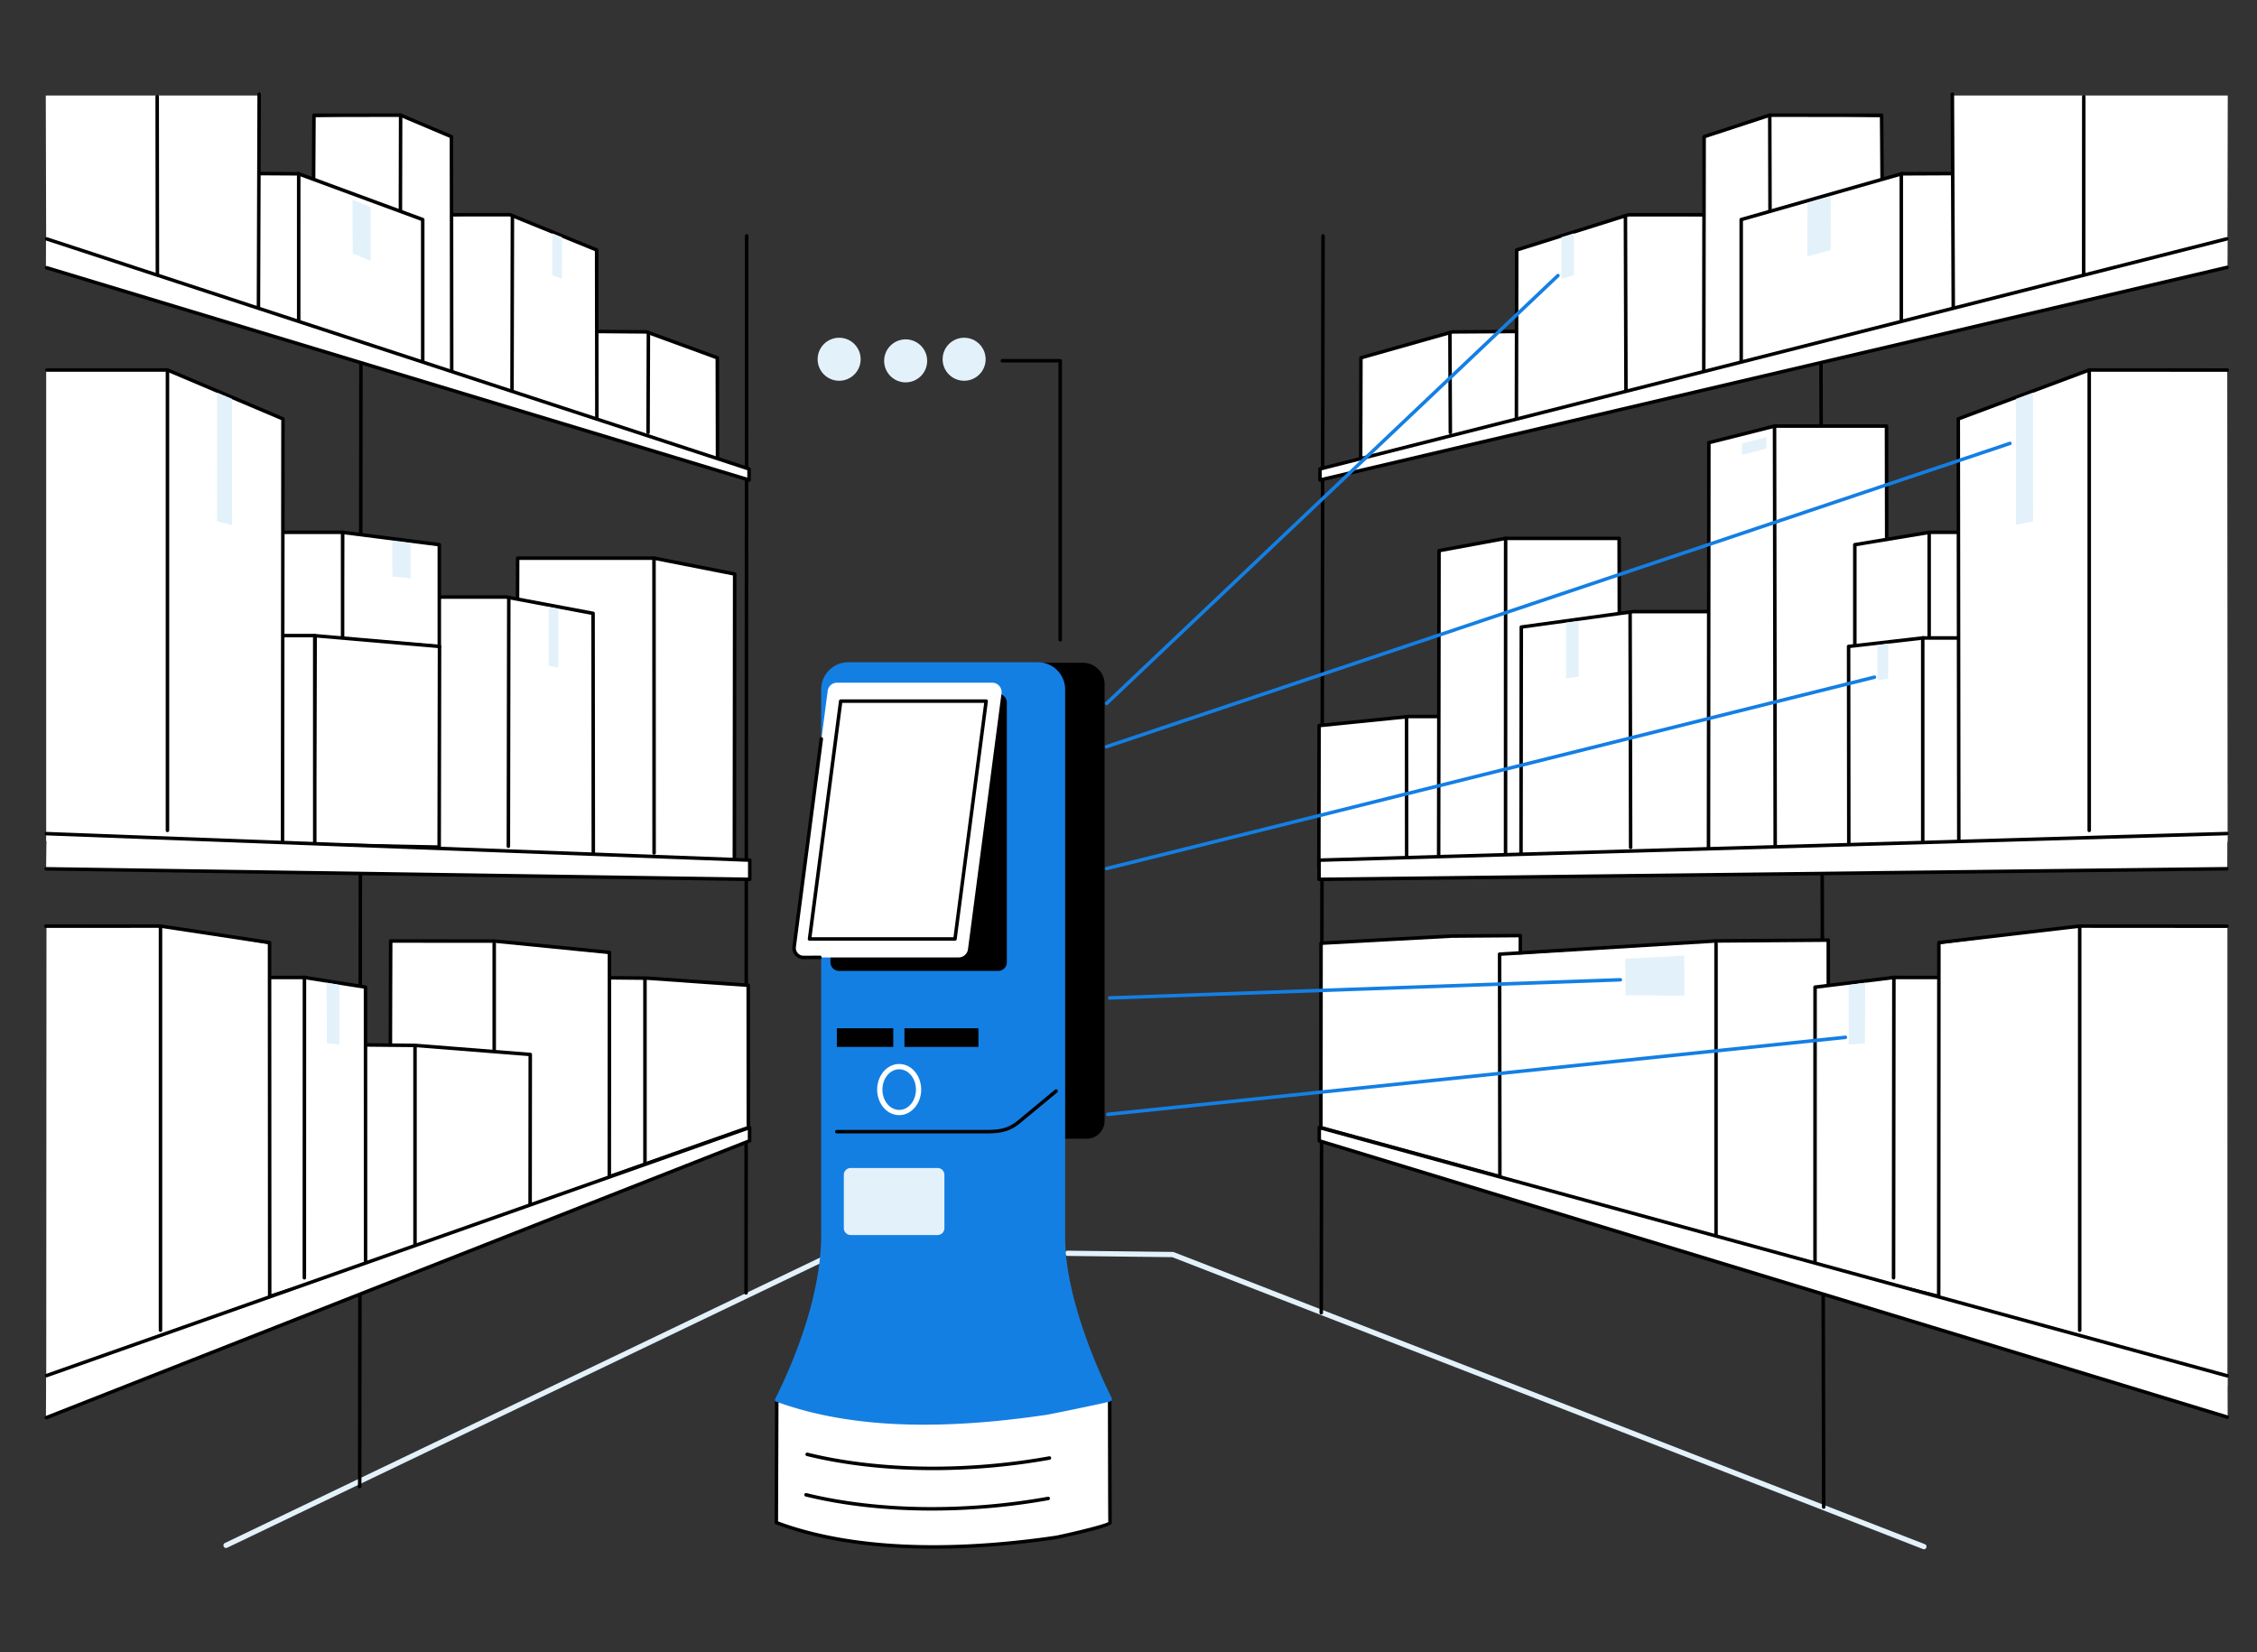 <svg xmlns="http://www.w3.org/2000/svg" viewBox="0 0 3415 2500"><rect x="0" y="0" width="3415" height="2500" fill="#333333" stroke="none"/><defs><style>.cls-1{fill:#e3f1fa;}.cls-2{fill:#fff;}.cls-3{fill:#147fe3;}</style></defs><g id="Illustration"><g id="Inventory_robots" data-name="Inventory robots"><path class="cls-1" d="M2911.07,2344.3a3.83,3.83,0,0,1-1.44-.27L1773.7,1902.32l-158.43-1.87a4,4,0,0,1-3.93-4,3.89,3.89,0,0,1,4-3.94l159.16,1.88a3.75,3.75,0,0,1,1.4.27l1136.59,442a4,4,0,0,1-1.44,7.69Z"/><path class="cls-1" d="M342,2342.43a4,4,0,0,1-1.72-7.57l1097.27-526.25a4,4,0,0,1,3.44,7.18L343.75,2342A4,4,0,0,1,342,2342.43Z"/><path d="M2759.4,2283.05a2.65,2.65,0,0,1-2.65-2.65l-4.15-1737a2.66,2.66,0,0,1,2.65-2.66h0a2.65,2.65,0,0,1,2.65,2.65l4.14,1737a2.66,2.66,0,0,1-2.65,2.66Z"/><path d="M1999.17,1989h0a2.65,2.65,0,0,1-2.65-2.66L1999.2,357a2.65,2.65,0,0,1,2.65-2.65h0a2.65,2.65,0,0,1,2.65,2.66l-2.67,1629.32A2.66,2.66,0,0,1,1999.17,1989Z"/><path class="cls-2" d="M1999.31,1705.21l-.14-277.09,208-12,92.73.72.19,372.18S1998.21,1703.48,1999.31,1705.21Z"/><path d="M2299.51,1791.29a2.37,2.37,0,0,1-.7-.1c-3-.81-295.64-80.93-300.88-82.32a2.66,2.66,0,0,1-2-2.57l.24-279.08a2.65,2.65,0,0,1,2.51-2.65l197.53-10.76,104.11-.77h0a2.65,2.65,0,0,1,2.65,2.66l.12,371.41a2.65,2.65,0,0,1-1,2.11s0,.07,0,.11A2.67,2.67,0,0,1,2299.51,1791.29Zm-298.24-87c24.93,6.79,269.67,73.78,296.56,81.14l-.11-367.05-101.32.74-194.9,10.62Z"/><path class="cls-2" d="M2269.43,1792.6l-1.07-346.31,345.38-23,151.8,1.18.31,505S2267.62,1789.77,2269.43,1792.6Z"/><path d="M2764.92,1931.5a2.55,2.55,0,0,1-.72-.1c-165.7-46.34-480.46-133.92-494.53-136.16a2.67,2.67,0,0,1-2.9-2.72l-.44-348.72a2.65,2.65,0,0,1,2.49-2.65l327.12-20,170.37-1.26h0a2.65,2.65,0,0,1,2.65,2.66l.2,503.76a2.66,2.66,0,0,1-1.61,2.44,2.3,2.3,0,0,1-.1.77A2.65,2.65,0,0,1,2764.92,1931.5Zm-492.84-141c6.94,1.22,25.18,6.18,76.06,20,41.16,11.23,98.45,27,170.27,46.94,114.32,31.71,229.88,64,245.46,68.36l-.19-500.54-167.55,1.23-324.49,19.8Z"/><path d="M2596.48,1872.28a2.66,2.66,0,0,1-2.66-2.65v-442a2.66,2.66,0,0,1,5.31,0v442A2.65,2.65,0,0,1,2596.48,1872.28Z"/><polygon class="cls-2" points="2239.13 1306.24 1996.25 1309.67 1995.88 1098.01 2134.95 1083.68 2239.64 1084.72 2240.02 1289.18 2239.13 1306.24"/><path d="M1995.53,1313.5a2.66,2.66,0,0,1-2.65-2.66l.39-212.88a2.66,2.66,0,0,1,2.39-2.63l136-13.73h108a2.66,2.66,0,0,1,2.65,2.65l0,222.39a2.65,2.65,0,0,1-2.61,2.65l-244.07,4.22Zm3-213.13-.38,207.77L2237,1304l0-217.12H2132Zm241,206.26h0Z"/><path d="M2128.39,1296.65a2.66,2.66,0,0,1-2.66-2.65l-.17-209.25a2.66,2.66,0,0,1,5.31,0L2131,1294A2.66,2.66,0,0,1,2128.39,1296.65Z"/><polygon class="cls-2" points="2177.65 833.72 2278.08 814.63 2450.11 814.63 2451.17 1298.46 2177.07 1302.37 2177.65 833.72"/><path d="M2176.8,1304.65a2.66,2.66,0,0,1-2.66-2.66l.58-468.74a2.68,2.68,0,0,1,2.17-2.61L2277.6,812a2.52,2.52,0,0,1,.48,0h171.79a2.65,2.65,0,0,1,2.65,2.65l1.18,483.66a2.65,2.65,0,0,1-2.62,2.65l-274.25,3.72ZM2180,835.46l-.58,463.85,268.94-3.65-1.17-478.38h-168.9Z"/><path d="M2278,1292.56a2.65,2.65,0,0,1-2.65-2.65l.13-475.29a2.65,2.65,0,1,1,5.3,0l-.13,475.28A2.65,2.65,0,0,1,2278,1292.56Z"/><polygon class="cls-2" points="2604.48 1303.01 2302.26 1308.85 2301.8 948.86 2474.85 924.5 2605.12 926.27 2605.6 1274 2604.48 1303.01"/><path d="M2301.36,1313.5a2.66,2.66,0,0,1-2.65-2.66l.49-362a2.65,2.65,0,0,1,2.29-2.62l169.2-23.35a2.19,2.19,0,0,1,.36,0h134.06a2.66,2.66,0,0,1,2.65,2.66l0,378.23a2.66,2.66,0,0,1-2.6,2.65l-303.7,7.17Zm3.14-362.39-.48,357,298.4-7,0-373H2471.23Zm300.57,352.57h0Z"/><path d="M2467.27,1284.84a2.65,2.65,0,0,1-2.65-2.65l-.81-355.87a2.66,2.66,0,0,1,2.65-2.66h0a2.65,2.65,0,0,1,2.65,2.64l.81,355.88a2.66,2.66,0,0,1-2.65,2.66Z"/><polygon class="cls-1" points="2388.41 939.66 2388.53 1023.95 2369.64 1026.38 2369.5 942.22 2388.41 939.66"/><polygon class="cls-2" points="2585.9 670.42 2684.96 644.74 2854.63 644.74 2855.68 1295.55 2585.33 1300.81 2585.9 670.42"/><path d="M2585.06,1303a2.7,2.7,0,0,1-1.86-.76,2.66,2.66,0,0,1-.79-1.9l.57-630.51a2.66,2.66,0,0,1,2-2.57l99.33-25.05a2.82,2.82,0,0,1,.65-.08h169.43a2.66,2.66,0,0,1,2.66,2.65l1.16,650.56a2.66,2.66,0,0,1-2.61,2.66l-270.49,5Zm3.22-631.1-.56,625.74,265.18-4.9-1.16-645.31H2685.29Z"/><path d="M2686,1282.06a2.65,2.65,0,0,1-2.65-2.65l-1-634.66a2.64,2.64,0,0,1,2.64-2.66h0a2.65,2.65,0,0,1,2.65,2.65l1,634.66a2.66,2.66,0,0,1-2.65,2.66Z"/><polygon class="cls-1" points="2672.68 678.69 2635.66 688.37 2635.81 671.05 2672.64 661.53 2672.68 678.69"/><polygon class="cls-2" points="2919.77 966.49 2806.48 978.72 2806.48 824.22 2919.47 805.49 2919.77 966.49"/><path d="M2806.48,981.37a2.64,2.64,0,0,1-2.65-2.65V824.22a2.65,2.65,0,0,1,2.22-2.62l113-18.73a2.68,2.68,0,0,1,2.15.59,2.72,2.72,0,0,1,.94,2l.29,161a2.65,2.65,0,0,1-2.37,2.64l-113.28,12.23Zm2.66-154.9v149.3l108-11.66-.28-155.49Z"/><rect class="cls-2" x="2918.96" y="805.49" width="58.24" height="160.84"/><path d="M2977.2,969H2919a2.64,2.64,0,0,1-2.65-2.65V805.49a2.64,2.64,0,0,1,2.65-2.65h58.24a2.65,2.65,0,0,1,2.65,2.65V966.33A2.65,2.65,0,0,1,2977.2,969Zm-55.59-5.3h52.93V808.14h-52.93Z"/><polygon class="cls-2" points="2910.06 1278.06 2797.37 1281.8 2797.07 978.17 2909.76 965.3 2910.06 1278.06"/><path d="M2797.37,1284.45a2.64,2.64,0,0,1-2.65-2.65l-.31-303.62a2.65,2.65,0,0,1,2.35-2.64l112.71-12.88a2.69,2.69,0,0,1,2.06.66,2.62,2.62,0,0,1,.89,2l.29,312.75a2.66,2.66,0,0,1-2.56,2.66l-112.69,3.74Zm2.35-303.91.3,298.52,107.38-3.57-.28-307.22Z"/><rect class="cls-2" x="2909.25" y="965.3" width="58.24" height="312.44"/><path d="M2967.49,1280.4h-58.24a2.65,2.65,0,0,1-2.65-2.66V965.3a2.65,2.65,0,0,1,2.65-2.65h58.24a2.65,2.65,0,0,1,2.65,2.65v312.44A2.65,2.65,0,0,1,2967.49,1280.4Zm-55.59-5.31h52.94V968H2911.9Z"/><polygon class="cls-1" points="2840.59 976.4 2840.61 1029.62 2856.9 1026.97 2857.01 973.8 2840.59 976.4"/><polygon class="cls-2" points="2963.02 1026.19 2963.02 633.84 3161.08 559.81 3369.98 559.77 3370.53 1273.77 2963.4 1284.36 2963.02 1026.19"/><path d="M2963.82,1280.86a2.65,2.65,0,0,1-2.66-2.65l-.79-644.36a2.66,2.66,0,0,1,1.72-2.49l198.06-74a2.73,2.73,0,0,1,.93-.17h0l208.89.11a2.66,2.66,0,0,1,0,5.31h0l-208.42-.11-195.88,73.21.79,639.85,393.9-4h0a2.65,2.65,0,0,1,0,5.3l-396.58,4Z"/><path d="M3161.16,1259.19a2.66,2.66,0,0,1-2.66-2.66V562.31a2.66,2.66,0,0,1,5.31,0v694.22A2.66,2.66,0,0,1,3161.16,1259.19Z"/><polygon class="cls-1" points="3076.02 594.18 3076.18 788.72 3050.37 794.34 3050.42 603.54 3076.02 594.18"/><polygon class="cls-2" points="2306.65 639.47 2059.55 694.21 2059.18 541.43 2200.67 501.17 2301.44 501.22 2307.57 626.96 2306.65 639.47"/><path d="M2058.82,697.86a2.64,2.64,0,0,1-2.65-2.66l.4-153.81a2.66,2.66,0,0,1,1.93-2.55l138.34-39.17a3.28,3.28,0,0,1,.7-.1l106.27-.67a2.68,2.68,0,0,1,2.67,2.59l3.31,138.1a2.65,2.65,0,0,1-2.07,2.65L2059.4,697.8A2.78,2.78,0,0,1,2058.82,697.86Zm3-154.46-.39,148.5,242.95-54.36-3.19-133.31-103.3.65Z"/><path d="M2194.47,657a2.65,2.65,0,0,1-2.65-2.64l-.66-151a2.66,2.66,0,0,1,2.64-2.67h0a2.66,2.66,0,0,1,2.66,2.64l.65,151a2.65,2.65,0,0,1-2.64,2.67Z"/><polygon class="cls-2" points="2597.3 579.8 2295.31 648.05 2294.85 378.27 2467.78 323.43 2593.68 328.01 2598.42 557.82 2597.3 579.8"/><path d="M2294.41,652.38a2.64,2.64,0,0,1-2.65-2.65l.49-271.53a2.63,2.63,0,0,1,1.86-2.52l169.07-53.26a2.73,2.73,0,0,1,.8-.13l132.64,0a2.65,2.65,0,0,1,2.65,2.64l1.28,255.2a2.65,2.65,0,0,1-2.06,2.6L2295,652.32A3.05,3.05,0,0,1,2294.41,652.38Zm3.14-272.23-.48,266.25,298.16-68.34L2594,327.62l-129.6,0Z"/><path d="M2460.2,595.84a2.65,2.65,0,0,1-2.65-2.65l-.81-266.62a2.65,2.65,0,0,1,2.65-2.66h0a2.65,2.65,0,0,1,2.65,2.64l.8,266.63a2.65,2.65,0,0,1-2.64,2.66Z"/><polygon class="cls-1" points="2381.4 353.07 2381.52 416.23 2362.64 422.05 2362.5 358.98 2381.4 353.07"/><polygon class="cls-2" points="2578.74 207.14 2677.72 174.27 2846.55 177.25 2848.51 524.97 2578.17 582.6 2578.74 207.14"/><path d="M2577.9,585a2.64,2.64,0,0,1-2.65-2.65l.57-375.54a2.65,2.65,0,0,1,1.83-2.52l99.25-32.54a2.51,2.51,0,0,1,.82-.13l169.25.17a2.66,2.66,0,0,1,2.65,2.63l2.66,346.78a2.65,2.65,0,0,1-2.07,2.61l-271.73,61.13A2.78,2.78,0,0,1,2577.9,585Zm3.22-376.26L2580.56,579,2847,519.1l-2.63-342-166.19-.17Z"/><path d="M2678.77,554.65a2.65,2.65,0,0,1-2.65-2.64l-1-377.73a2.64,2.64,0,0,1,2.64-2.66h0a2.66,2.66,0,0,1,2.66,2.64l1,377.73a2.65,2.65,0,0,1-2.64,2.66Z"/><polygon class="cls-2" points="2878.55 508.78 2634.56 568.46 2634.56 332.26 2877.91 262.78 2878.55 508.78"/><path d="M2634.56,571.11a2.68,2.68,0,0,1-1.64-.57,2.64,2.64,0,0,1-1-2.08V332.26a2.66,2.66,0,0,1,1.92-2.55l243.35-69.48a2.66,2.66,0,0,1,3.39,2.54l.63,246a2.65,2.65,0,0,1-2,2.58l-244,59.68A2.72,2.72,0,0,1,2634.56,571.11Zm2.66-236.85V565.08l238.67-58.38-.62-240.4Z"/><polygon class="cls-2" points="3002.23 482.37 2876.8 508.9 2876.8 263.02 2997.34 262.47 3002.23 482.37"/><path d="M2876.8,511.55a2.65,2.65,0,0,1-2.65-2.65V263a2.66,2.66,0,0,1,2.64-2.66l120.54-.55h0a2.65,2.65,0,0,1,2.65,2.6l4.89,219.9a2.65,2.65,0,0,1-2.1,2.66l-125.43,26.52A2.51,2.51,0,0,1,2876.8,511.55Zm2.65-245.89v240l120.08-25.4-4.78-215.1Z"/><polygon class="cls-1" points="2734.82 307.18 2734.59 387.94 2769.97 378.49 2770.2 297.17 2734.82 307.18"/><polygon class="cls-2" points="2954.74 312.68 2954.08 144.48 3150.66 144.48 3370.76 144.48 3370.2 401.68 2955.11 495.72 2954.74 312.68"/><path d="M2955.54,493.93a2.61,2.61,0,0,1-1.65-.58,2.68,2.68,0,0,1-1-2.07l-1.46-348.66a2.65,2.65,0,0,1,2.65-2.66h0a2.65,2.65,0,0,1,2.65,2.64L2958.18,488l351.13-80.12a2.65,2.65,0,0,1,1.18,5.17l-354.36,80.86A3.06,3.06,0,0,1,2955.54,493.93Z"/><path d="M3152.73,436.85h0a2.67,2.67,0,0,1-2.66-2.66l.19-287.84a2.65,2.65,0,0,1,2.65-2.65h0a2.65,2.65,0,0,1,2.65,2.65l-.18,287.84A2.66,2.66,0,0,1,3152.73,436.85Z"/><polygon class="cls-2" points="3369.98 1316.3 1996.33 1329.95 1996.33 1301.39 3370.14 1260.82 3369.98 1316.3"/><path d="M1995.8,1333.23a2.63,2.63,0,0,1-2.65-2.65v-29a2.65,2.65,0,0,1,2.57-2.65l1373.72-40.27h.08a2.66,2.66,0,0,1,.07,5.31l-1371.14,40.19v23.76l1370.72-16a2.57,2.57,0,0,1,2.68,2.62,2.65,2.65,0,0,1-2.62,2.69l-1373.4,16.07Z"/><polygon class="cls-2" points="2746.23 1919.42 2746.32 1493.72 2865.58 1479.07 3012.99 1479.21 3010.41 1985.66 2864.14 1944.14 2746.23 1919.42"/><path d="M3015.05,1984.56a2.7,2.7,0,0,1-.63-.07l-150.3-37.15L2745.68,1922a2.65,2.65,0,0,1-2.1-2.6l.09-425.7a2.65,2.65,0,0,1,2.33-2.63l119.26-14.66a2.27,2.27,0,0,0,.33,0l147.4.14a2.66,2.66,0,0,1,2.65,2.65l2.07,502.7a2.65,2.65,0,0,1-2.66,2.66Zm-266.16-67.28,116.42,24.89,147.08,36.35-2-496.66-144.6-.14L2749,1496.07Z"/><path d="M2865.07,1936.18a2.66,2.66,0,0,1-2.66-2.65l.52-454.46a2.66,2.66,0,1,1,5.31,0l-.52,454.46A2.65,2.65,0,0,1,2865.07,1936.18Z"/><polygon class="cls-1" points="2822.19 1487.03 2821.72 1578.71 2797.25 1580.51 2797.19 1490.55 2822.19 1487.03"/><polygon class="cls-2" points="3370.29 2097.21 2933.95 1964.43 2934.57 1428.81 3148.84 1401.12 3370.22 1401.74 3370.29 2097.21"/><path d="M3362.9,2097.88a2.52,2.52,0,0,1-.67-.09L2933,1986.3a2.63,2.63,0,0,1-2-2.53l-.26-19.3.29-538.14a2.66,2.66,0,0,1,2.35-2.63l213-25,.3,0h0l222.94.16a2.66,2.66,0,0,1,0,5.31h0l-222.79-.16-210.49,24.67-.3,535.74.24,17.25,427.23,111a2.65,2.65,0,0,1-.66,5.22Z"/><path d="M3146.72,2015.48a2.65,2.65,0,0,1-2.65-2.65V1401.36a2.66,2.66,0,0,1,5.31,0v611.47A2.66,2.66,0,0,1,3146.72,2015.48Z"/><polygon class="cls-2" points="3370.61 2144.15 1996.37 1726.05 1997.21 1708.26 3370.45 2082.19 3370.61 2144.15"/><path d="M3370,2147a2.58,2.58,0,0,1-.77-.12l-1373.82-418a2.66,2.66,0,0,1-1.88-2.54v-20.13a2.66,2.66,0,0,1,3.35-2.56l1373.51,375.57a2.65,2.65,0,1,1-1.4,5.12L1998.82,1709.63v14.69l1371.93,417.45a2.65,2.65,0,0,1-.77,5.19Z"/><polygon class="cls-2" points="3370.14 404.8 1996.6 726.61 1997.07 709.75 3370.34 361.02 3370.14 404.8"/><path d="M1997.21,729a2.61,2.61,0,0,1-1.64-.58,2.64,2.64,0,0,1-1-2.08v-16.7a2.65,2.65,0,0,1,2-2.57L3368.71,358.84A2.65,2.65,0,1,1,3370,364L1999.87,711.66V723L3369.1,402a2.66,2.66,0,0,1,1.22,5.17L1997.82,728.88A3.08,3.08,0,0,1,1997.21,729Z"/><polygon class="cls-1" points="2548.43 1506.62 2459.49 1506 2459.18 1450.75 2548.29 1446.07 2548.43 1506.62"/><path d="M544.23,2252.15a2.64,2.64,0,0,1-2.65-2.66l1.87-1706.11a2.66,2.66,0,1,1,5.31,0L546.88,2249.5A2.65,2.65,0,0,1,544.23,2252.15Z"/><path d="M1128.84,1959.05h0a2.64,2.64,0,0,1-2.65-2.65L1127.12,357a2.65,2.65,0,0,1,2.65-2.65h0a2.65,2.65,0,0,1,2.65,2.65l-.94,1599.36A2.65,2.65,0,0,1,1128.84,1959.05Z"/><path class="cls-2" d="M1131.74,1705.21l1.1-214.2-162.12-11.23-71.84.73-.14,308.5S1132.59,1703.48,1131.74,1705.21Z"/><path d="M900.06,1791.13l-.56-1.6a2.62,2.62,0,0,1-1.08.23,2.66,2.66,0,0,1-2.66-2.65l.1-307.74a2.63,2.63,0,0,1,.78-1.88,2.58,2.58,0,0,1,1.89-.77l80.56.76,153.19,10.77a2.65,2.65,0,0,1,2.47,2.64l.18,215.41a2.66,2.66,0,0,1-1.79,2.52C1129.09,1710.2,902.35,1790.32,900.06,1791.13Zm1.1-309.08-.09,303.1c26-9.19,208.17-73.56,228.55-80.72l-.18-211.06-150.56-10.59Z"/><path d="M975.86,1762.41a2.65,2.65,0,0,1-2.65-2.65v-279a2.66,2.66,0,0,1,5.31,0v279A2.66,2.66,0,0,1,975.86,1762.41Z"/><path class="cls-2" d="M923.34,1787.23l-.84-344-183.92-18.78-145.47.08-1.88,461.33S924.3,1784.92,923.34,1787.23Z"/><path d="M658.07,1896.32a2.66,2.66,0,0,1-1.8-.71l-67.94-62.73a2.7,2.7,0,0,1-.85-2l.94-407a2.65,2.65,0,0,1,2.65-2.65l157.45.16,173.91,17.14a2.66,2.66,0,0,1,2.39,2.64l-.23,342.69a2.59,2.59,0,0,1-.21,1,2.66,2.66,0,0,1-2.37,1.63c-10.61,3.09-192.86,79.93-262.91,109.58A2.64,2.64,0,0,1,658.07,1896.32Zm-65.28-66.55,65.82,60.78c10.41-4.4,70.42-29.78,129.87-54.73,38.21-16,68.71-28.76,90.65-37.81,25-10.31,35.44-14.63,40.15-16.1l.23-338.31-171.26-16.9-154.53-.14Z"/><path d="M747.77,1791a2.65,2.65,0,0,1-2.66-2.65V1428a2.66,2.66,0,0,1,5.31,0V1788.3A2.65,2.65,0,0,1,747.77,1791Z"/><path class="cls-2" d="M802.09,1835.39l.57-238.05L618.74,1581.5l-80.84.82-.16,347.15S803.05,1833.44,802.09,1835.39Z"/><path d="M538.23,1931.7a2.65,2.65,0,0,1-2.49-1.76,2.45,2.45,0,0,1-.15-.65,2.67,2.67,0,0,1-.87-2l.11-346.29a2.65,2.65,0,0,1,2.65-2.65h0l90.65.86L802.54,1593a2.63,2.63,0,0,1,2.44,2.64l-.23,239.77a2.64,2.64,0,0,1-2.63,2.65c-10.14,2.48-192.78,68.15-263,93.5A2.55,2.55,0,0,1,538.23,1931.7Zm1.9-348-.1,341.85c13.05-4.7,71.22-25.68,128.84-46.31,38.23-13.69,68.73-24.54,90.66-32.26,24.6-8.66,35.12-12.37,39.91-13.62l.23-235.31-171.75-13.52Z"/><path d="M627.93,1891a2.65,2.65,0,0,1-2.65-2.65V1584.52a2.65,2.65,0,0,1,5.3,0v303.82A2.65,2.65,0,0,1,627.93,1891Z"/><polygon class="cls-2" points="1111.48 870.65 989.53 844.59 782.96 844.59 781.68 1298.71 1110.82 1302.38 1111.48 870.65"/><path d="M1111.15,1304.67h0l-329.32-3.48a2.66,2.66,0,0,1-2.63-2.66l1.42-453.95a2.65,2.65,0,0,1,2.65-2.64H989.53a3.05,3.05,0,0,1,.52,0l122.08,24a2.66,2.66,0,0,1,2.14,2.6l-.46,433.41a2.65,2.65,0,0,1-2.66,2.65Zm-326.66-8.76,324,3.43.46-428.55L989.27,847.24H785.9Z"/><path d="M989.69,1293.33a2.64,2.64,0,0,1-2.65-2.65l-.16-446.09a2.66,2.66,0,0,1,5.31,0l.15,446.09A2.65,2.65,0,0,1,989.69,1293.33Z"/><polygon class="cls-2" points="662.91 1302.57 897.04 1308.74 897.4 928.24 763.34 902.49 662.42 904.36 662.05 1271.9 662.91 1302.57"/><path d="M897.74,1313.5h-.09l-235.28-7.58a2.66,2.66,0,0,1-2.57-2.65l0-399.77a2.66,2.66,0,0,1,2.66-2.66H766.28a2.63,2.63,0,0,1,.49,0l131.08,24.67a2.66,2.66,0,0,1,2.16,2.61l.38,382.67a2.65,2.65,0,0,1-2.65,2.66Zm-232.63-12.8,230,7.4-.37-377.73L766,906.15H665.08Z"/><path d="M769.21,1283.21a2.66,2.66,0,0,1-2.66-2.66l.63-376.15a2.65,2.65,0,0,1,2.65-2.65h0a2.66,2.66,0,0,1,2.65,2.66l-.62,376.15A2.65,2.65,0,0,1,769.21,1283.21Z"/><polygon class="cls-1" points="830.3 918.52 830.21 1007.6 844.85 1010.18 844.95 921.22 830.3 918.52"/><polygon class="cls-2" points="517.54 966.5 664.72 978.73 664.72 824.23 518.04 805.5 517.54 966.5"/><path d="M664.72,981.38h-.22L517.32,969.15a2.67,2.67,0,0,1-2.44-2.66l.5-161a2.72,2.72,0,0,1,.91-2,2.61,2.61,0,0,1,2.08-.63l146.69,18.72a2.66,2.66,0,0,1,2.31,2.64v154.5a2.64,2.64,0,0,1-2.65,2.65ZM520.2,964.06l141.87,11.79V826.56l-141.39-18Z"/><rect class="cls-2" x="374.17" y="805.5" width="144.22" height="160.84" transform="translate(892.55 1771.84) rotate(180)"/><path d="M518.39,969H374.17a2.64,2.64,0,0,1-2.65-2.65V805.5a2.64,2.64,0,0,1,2.65-2.65H518.39A2.65,2.65,0,0,1,521,805.5V966.34A2.65,2.65,0,0,1,518.39,969Zm-141.57-5.3H515.73V808.15H376.82Z"/><polygon class="cls-1" points="621.5 821.9 621.47 875.13 593.74 872.47 593.53 818.39 621.5 821.9"/><polygon class="cls-2" points="474.88 1278.06 664.51 1281.81 665.03 978.18 476.85 961.95 474.88 1278.06"/><path d="M664.52,1284.46h-.06l-189.63-3.74a2.66,2.66,0,0,1-2.6-2.67l2-316.12a2.67,2.67,0,0,1,.86-1.94,2.61,2.61,0,0,1,2-.68l188.18,16.23a2.65,2.65,0,0,1,2.42,2.65l-.51,303.62a2.65,2.65,0,0,1-2.65,2.65Zm-187-9,184.32,3.64.5-298.48L479.48,964.84Z"/><rect class="cls-2" x="378.23" y="961.72" width="98.01" height="316.03" transform="translate(854.47 2239.47) rotate(180)"/><path d="M476.24,1280.41h-98a2.65,2.65,0,0,1-2.65-2.66v-316a2.64,2.64,0,0,1,2.65-2.65h98a2.64,2.64,0,0,1,2.65,2.65v316A2.65,2.65,0,0,1,476.24,1280.41Zm-95.36-5.31h92.71V964.37H380.88Z"/><polygon class="cls-2" points="428.16 1026.19 428.16 633.84 253.45 559.82 69.9 559.82 69.9 1274.18 427.7 1277.75 428.16 1026.19"/><path d="M427.46,1280.87h0l-354.86-4a2.66,2.66,0,0,1-2.63-2.68,2.61,2.61,0,0,1,2.69-2.62l352.18,4,.7-639.93-172.6-73.13H71.21a2.66,2.66,0,1,1,0-5.31H253.45a2.65,2.65,0,0,1,1,.21l174.71,74a2.67,2.67,0,0,1,1.62,2.45l-.7,644.36a2.66,2.66,0,0,1-2.66,2.66Z"/><path d="M253.39,1259.19a2.66,2.66,0,0,1-2.66-2.66V562.31a2.66,2.66,0,0,1,5.31,0v694.22A2.66,2.66,0,0,1,253.39,1259.19Z"/><polygon class="cls-1" points="328.49 594.18 328.34 788.72 351.12 794.34 351.07 603.54 328.49 594.18"/><polygon class="cls-2" points="893.64 639.47 1085.07 694.21 1085.36 541.43 975.75 501.17 897.68 501.22 892.93 626.96 893.64 639.47"/><path d="M1085.64,697.86a2.64,2.64,0,0,1-.74-.1L892.53,642.2a2.66,2.66,0,0,1-1.92-2.6l2.56-138.09a2.66,2.66,0,0,1,2.66-2.61h0l82.33.67a3,3,0,0,1,.89.16l107.17,39.17a2.67,2.67,0,0,1,1.74,2.49l.31,153.82a2.65,2.65,0,0,1-2.65,2.65ZM896,637.67l187,54-.31-148.43-105-38.37-79.25-.65Z"/><path d="M980.55,657h0a2.67,2.67,0,0,1-2.65-2.67l.52-151a2.65,2.65,0,0,1,2.65-2.65h0a2.65,2.65,0,0,1,2.64,2.66l-.51,151A2.65,2.65,0,0,1,980.55,657Z"/><polygon class="cls-2" points="668.47 579.8 902.43 648.05 902.78 378.27 768.82 323.43 671.28 328.01 667.61 557.82 668.47 579.8"/><path d="M903.12,652.38a2.76,2.76,0,0,1-.75-.1L667.26,582.72a2.65,2.65,0,0,1-1.9-2.56l1-255.2a2.65,2.65,0,0,1,2.65-2.64l102.76,0a2.66,2.66,0,0,1,1,.2l131,53.26a2.66,2.66,0,0,1,1.66,2.45l.37,271.53a2.67,2.67,0,0,1-1.06,2.13A2.7,2.7,0,0,1,903.12,652.38ZM670.67,578.2l229.79,68L900.09,380,771.24,327.6l-99.59,0Z"/><path d="M774.69,595.84h0a2.66,2.66,0,0,1-2.65-2.66l.63-266.62a2.65,2.65,0,0,1,2.65-2.65h0a2.64,2.64,0,0,1,2.65,2.66l-.62,266.62A2.65,2.65,0,0,1,774.69,595.84Z"/><polygon class="cls-1" points="835.74 353.07 835.64 416.23 850.27 422.05 850.37 358.98 835.74 353.07"/><polygon class="cls-2" points="682.85 207.14 606.17 174.27 475.38 177.25 473.87 524.97 683.29 582.6 682.85 207.14"/><path d="M683.5,585a2.69,2.69,0,0,1-.74-.1l-210.5-61.13a2.67,2.67,0,0,1-1.92-2.56l2.07-346.78a2.65,2.65,0,0,1,2.65-2.64l131.11-.17a2.6,2.6,0,0,1,1,.21l76.89,32.54a2.65,2.65,0,0,1,1.62,2.44l.45,375.54A2.65,2.65,0,0,1,683.5,585ZM475.66,519.23l205.18,59.58-.43-370.24-74.78-31.64-127.93.16Z"/><path d="M605.36,554.65h0a2.65,2.65,0,0,1-2.65-2.66l.81-377.72a2.65,2.65,0,0,1,2.65-2.65h0a2.64,2.64,0,0,1,2.64,2.66L608,552A2.66,2.66,0,0,1,605.36,554.65Z"/><polygon class="cls-2" points="450.59 508.78 639.61 568.46 639.61 332.26 451.08 262.78 450.59 508.78"/><path d="M639.61,571.11a2.72,2.72,0,0,1-.8-.12l-189-59.68a2.66,2.66,0,0,1-1.86-2.54l.49-246a2.7,2.7,0,0,1,1.14-2.18,2.66,2.66,0,0,1,2.43-.31l188.52,69.48a2.65,2.65,0,0,1,1.74,2.49v236.2a2.65,2.65,0,0,1-2.65,2.65ZM453.25,506.83l183.7,58V334.11L453.73,266.58Z"/><polygon class="cls-2" points="354.77 482.37 451.94 508.9 451.94 263.02 358.56 262.47 354.77 482.37"/><path d="M451.94,511.55a2.8,2.8,0,0,1-.7-.09l-97.16-26.53a2.66,2.66,0,0,1-2-2.6l3.79-219.91a2.66,2.66,0,0,1,2.65-2.61h0l93.38.55A2.66,2.66,0,0,1,454.6,263V508.9a2.65,2.65,0,0,1-2.66,2.65Zm-94.48-31.19,91.83,25.06V265.65l-88.12-.52Z"/><polygon class="cls-1" points="560.83 313.53 560.81 394.88 533.62 383.4 533.44 302.08 560.83 313.53"/><polygon class="cls-2" points="391.56 312.68 392.08 144.48 239.79 144.48 69.27 144.48 69.97 406.44 391.27 495.72 391.56 312.68"/><path d="M391,493.93a2.64,2.64,0,0,1-.73-.11l-316.52-90a2.66,2.66,0,0,1,1.45-5.11l313.16,89,1.12-345.16a2.65,2.65,0,0,1,2.65-2.64h0a2.64,2.64,0,0,1,2.64,2.66L393.6,491.28a2.65,2.65,0,0,1-1.05,2.11A2.68,2.68,0,0,1,391,493.93Z"/><path d="M238.19,436.85a2.66,2.66,0,0,1-2.66-2.65l-.35-287.84a2.66,2.66,0,1,1,5.31,0l.35,287.84A2.66,2.66,0,0,1,238.19,436.85Z"/><polygon class="cls-2" points="69.74 1315.09 1134.05 1329.95 1134.05 1301.39 70.44 1260.66 69.74 1315.09"/><path d="M1134.46,1333.23h0L69.86,1317.31a2.65,2.65,0,0,1-2.62-2.69,2.61,2.61,0,0,1,2.7-2.61l1061.87,15.88V1304.1l-1061.7-40a2.64,2.64,0,0,1-2.55-2.75,2.6,2.6,0,0,1,2.75-2.55l1064.25,40.11a2.64,2.64,0,0,1,2.55,2.65v29a2.65,2.65,0,0,1-2.65,2.65Z"/><polygon class="cls-2" points="553.1 1919.42 553.03 1493.72 460.64 1479.07 346.44 1479.21 348.44 1985.66 461.76 1944.14 553.1 1919.42"/><path d="M344.84,1984.56a2.64,2.64,0,0,1-2.65-2.66l1.6-502.7a2.66,2.66,0,0,1,2.65-2.65l114.19-.14h0a2.85,2.85,0,0,1,.41,0l92.39,14.65a2.65,2.65,0,0,1,2.24,2.62l.07,425.7a2.66,2.66,0,0,1-2,2.56L462,1947.32l-116.33,37.12A2.84,2.84,0,0,1,344.84,1984.56Zm4.25-502.7-1.59,496.42,113-36,90-24.84L550.38,1496l-89.95-14.27Z"/><path d="M460.51,1936.18a2.65,2.65,0,0,1-2.66-2.65l.13-454.46a2.66,2.66,0,1,1,5.31,0l-.13,454.46A2.65,2.65,0,0,1,460.51,1936.18Z"/><polygon class="cls-1" points="494.25 1487.03 494.62 1578.71 513.57 1580.51 513.62 1490.55 494.25 1487.03"/><polygon class="cls-2" points="69.97 2097.64 407.68 1964.43 407.19 1428.81 243.36 1401.43 70.33 1400.89 69.97 2097.64"/><path d="M75.37,2097.88a2.65,2.65,0,0,1-.85-5.17l330.71-110.89.18-17.42-.23-535.79L242.63,1404l-173.12.07a2.66,2.66,0,1,1,0-5.31l173.32-.07a2.6,2.6,0,0,1,.4,0l165,25a2.66,2.66,0,0,1,2.26,2.62l.23,538.1-.2,19.33a2.65,2.65,0,0,1-1.81,2.49L76.21,2097.74A2.74,2.74,0,0,1,75.37,2097.88Z"/><path d="M242.83,2015.48a2.65,2.65,0,0,1-2.65-2.65V1401.36a2.66,2.66,0,0,1,5.31,0v611.47A2.66,2.66,0,0,1,242.83,2015.48Z"/><polygon class="cls-2" points="69.51 2145.09 1134.01 1726.05 1133.36 1708.26 69.82 2080.94 69.51 2145.09"/><path d="M70.29,2147.74a2.65,2.65,0,0,1-1-5.12l1062.2-418.14V1709.9L71.17,2084.07a2.66,2.66,0,0,1-1.76-5l1063.88-375.41a2.65,2.65,0,0,1,3.54,2.5v20.13a2.66,2.66,0,0,1-1.68,2.47L71.26,2147.55A2.58,2.58,0,0,1,70.29,2147.74Z"/><polygon class="cls-2" points="69.51 405.74 1132.31 726.92 1133.95 710.06 69.6 361.02 69.51 405.74"/><path d="M1133.36,729a2.51,2.51,0,0,1-.76-.12L69.85,407.69a2.65,2.65,0,0,1,1.54-5.08L1130.71,722.72v-11.2L69.53,363.93a2.65,2.65,0,0,1,1.65-5l1063,348.18a2.66,2.66,0,0,1,1.83,2.52v16.7a2.64,2.64,0,0,1-1.08,2.13A2.59,2.59,0,0,1,1133.36,729Z"/><path class="cls-2" d="M1679.53,2304c2,4.07-75.56,21.5-82.94,22.58-132.39,19.36-294.66,25.06-422-22.58l.66-184.68,503.7-.62S1679.36,2303.67,1679.53,2304Z"/><path d="M1412.49,2343.46c-80.79,0-165.14-9.4-238.8-37A2.64,2.64,0,0,1,1172,2304l.66-184.68a2.65,2.65,0,0,1,2.65-2.64l503.7-.62a2.65,2.65,0,0,1,2.65,2.64c.13,61.79.4,178.53.54,184.91a3.15,3.15,0,0,1-.32,2c-3.59,6.81-84.09,23.46-84.88,23.57C1543.24,2337.07,1479.07,2343.46,1412.49,2343.46Zm-235.21-41.29c133,49.16,301.12,39,418.93,21.79,8.36-1.22,73-16.09,80.73-20.83-.21-6.66-.31-36.83-.61-181.76l-498.41.61Zm499.86,3h0Zm-.18-1.47a2.36,2.36,0,0,0,.16,1.43A4.49,4.49,0,0,1,1677,2303.7Z"/><path d="M1409.93,2285.78c-68,0-133.45-7.13-191.1-21.33a2.66,2.66,0,0,1,1.27-5.16c106.26,26.18,239.45,28.2,365.41,5.54a2.65,2.65,0,1,1,.94,5.22A1004.1,1004.1,0,0,1,1409.93,2285.78Z"/><path d="M1411.8,2224.61c-68,0-133.45-7.14-191.09-21.34a2.65,2.65,0,1,1,1.27-5.15c106.26,26.17,239.45,28.19,365.4,5.53a2.65,2.65,0,1,1,.94,5.22A1004.11,1004.11,0,0,1,1411.8,2224.61Z"/><path d="M1533.22,1002.91h105.44a32.65,32.65,0,0,1,32.65,32.65V1696a27.08,27.08,0,0,1-27.08,27.08h-111a0,0,0,0,1,0,0V1002.91a0,0,0,0,1,0,0Z"/><path class="cls-3" d="M1682,2115.33a3.82,3.82,0,0,1-2.51,5.42c-19.3,4.78-90.48,19.32-97,20.28-131.6,19.24-281.94,26.33-408.77-20.37a2.23,2.23,0,0,1-1.22-3.08c9-17.9,70-137.63,70-248.74V1043.19a41.05,41.05,0,0,1,41-41.05h287.07a41.05,41.05,0,0,1,41.05,41.05v829.88C1611.66,1970.11,1670.13,2091.59,1682,2115.33Z"/><path d="M1256.58,1050.05H1510.4a13,13,0,0,1,13,13v393.11a13,13,0,0,1-13,13H1269.53a13,13,0,0,1-13-13V1050.05a0,0,0,0,1,0,0Z"/><path class="cls-2" d="M1450.47,1448.76H1215.79a14.29,14.29,0,0,1-14.16-16.15l50.74-387.16a14.28,14.28,0,0,1,14.16-12.43H1501.2a14.29,14.29,0,0,1,14.17,16.15l-50.74,387.15A14.28,14.28,0,0,1,1450.47,1448.76Z"/><path d="M1215.81,1451.41a16.94,16.94,0,0,1-16.81-19.14l41.06-314.6a2.65,2.65,0,0,1,5.26.69L1204.26,1433a11.63,11.63,0,0,0,11.53,13.15l24.78-.11a2.7,2.7,0,0,1,2.67,2.64,2.66,2.66,0,0,1-2.64,2.67Z"/><path d="M1445,1423.47H1224.88a2.68,2.68,0,0,1-2-.9,2.64,2.64,0,0,1-.63-2.1l47.16-359.85a2.64,2.64,0,0,1,2.63-2.31h220.08a2.68,2.68,0,0,1,2,.9,2.62,2.62,0,0,1,.63,2.09l-47.16,359.86A2.65,2.65,0,0,1,1445,1423.47Zm-217.06-5.31h214.74l46.46-354.55H1274.36Z"/><rect x="1266.21" y="1555.98" width="85.37" height="28.19"/><rect x="1368.48" y="1555.98" width="111.9" height="28.19"/><path d="M1489.58,1715.09H1266a2.66,2.66,0,0,1,0-5.31h218.75c23.27.1,38.59.15,56.63-15.34l55-45.6a2.66,2.66,0,0,1,3.39,4.09l-55,45.57C1526.64,1714.05,1510.65,1715.09,1489.58,1715.09Z"/><path class="cls-1" d="M1287.14,1767.38h131.45a10.36,10.36,0,0,1,10.36,10.36v80.74a10.36,10.36,0,0,1-10.36,10.36H1287.14a10.36,10.36,0,0,1-10.36-10.36v-80.74A10.37,10.37,0,0,1,1287.14,1767.38Z"/><path class="cls-2" d="M1360.54,1687.41a30.7,30.7,0,0,1-21.55-9.17c-7.4-7.29-11.69-17.94-11.76-29.21-.14-21.32,14.69-38.8,33-39a30.71,30.71,0,0,1,21.81,9.16c7.41,7.29,11.69,17.94,11.76,29.22.14,21.32-14.69,38.8-33,39Zm0-69.39h-.18c-14,.13-25.28,14-25.17,31,0,9.19,3.48,17.79,9.38,23.6a22.81,22.81,0,0,0,16.16,6.88c14-.13,25.27-14,25.16-31-.05-9.18-3.48-17.78-9.38-23.6A22.83,22.83,0,0,0,1360.54,1618Z"/><path class="cls-3" d="M1674.45,1067a2.65,2.65,0,0,1-1.82-4.57l682.83-647.36a2.65,2.65,0,0,1,3.65,3.85l-682.83,647.36A2.68,2.68,0,0,1,1674.45,1067Z"/><path class="cls-3" d="M1674.3,1132.53a2.65,2.65,0,0,1-.85-5.17l1366.6-458.83a2.65,2.65,0,1,1,1.69,5l-1366.6,458.83A2.47,2.47,0,0,1,1674.3,1132.53Z"/><path class="cls-3" d="M1676.17,1688.9a2.65,2.65,0,0,1-.27-5.29l1116-116.58a2.65,2.65,0,0,1,.55,5.28l-1116,116.58Z"/><path class="cls-3" d="M1679,1512.71a2.66,2.66,0,0,1-.09-5.31l772.7-27.47a2.69,2.69,0,0,1,2.75,2.56,2.65,2.65,0,0,1-2.56,2.75l-772.71,27.47Z"/><path class="cls-3" d="M1674.53,1316.92a2.65,2.65,0,0,1-.64-5.22l1161.64-289.58a2.65,2.65,0,1,1,1.28,5.15L1675.17,1316.84A2.34,2.34,0,0,1,1674.53,1316.92Z"/><circle class="cls-1" cx="1275.26" cy="546.02" r="32.55" transform="matrix(0, -1, 1, 0, 723.66, 1818.87)"/><circle class="cls-1" cx="1370.24" cy="546.02" r="32.55" transform="translate(818.32 1913.9) rotate(-89.75)"/><circle class="cls-1" cx="1465.22" cy="546.02" r="32.55" transform="matrix(0, -1, 1, 0, 912.78, 2008.83)"/><path d="M1604.21,970.85a2.66,2.66,0,0,1-2.65-2.66V548.53H1516.7a2.65,2.65,0,1,1,0-5.3h87.51a2.66,2.66,0,0,1,2.66,2.65V968.19A2.66,2.66,0,0,1,1604.21,970.85Z"/></g></g></svg>